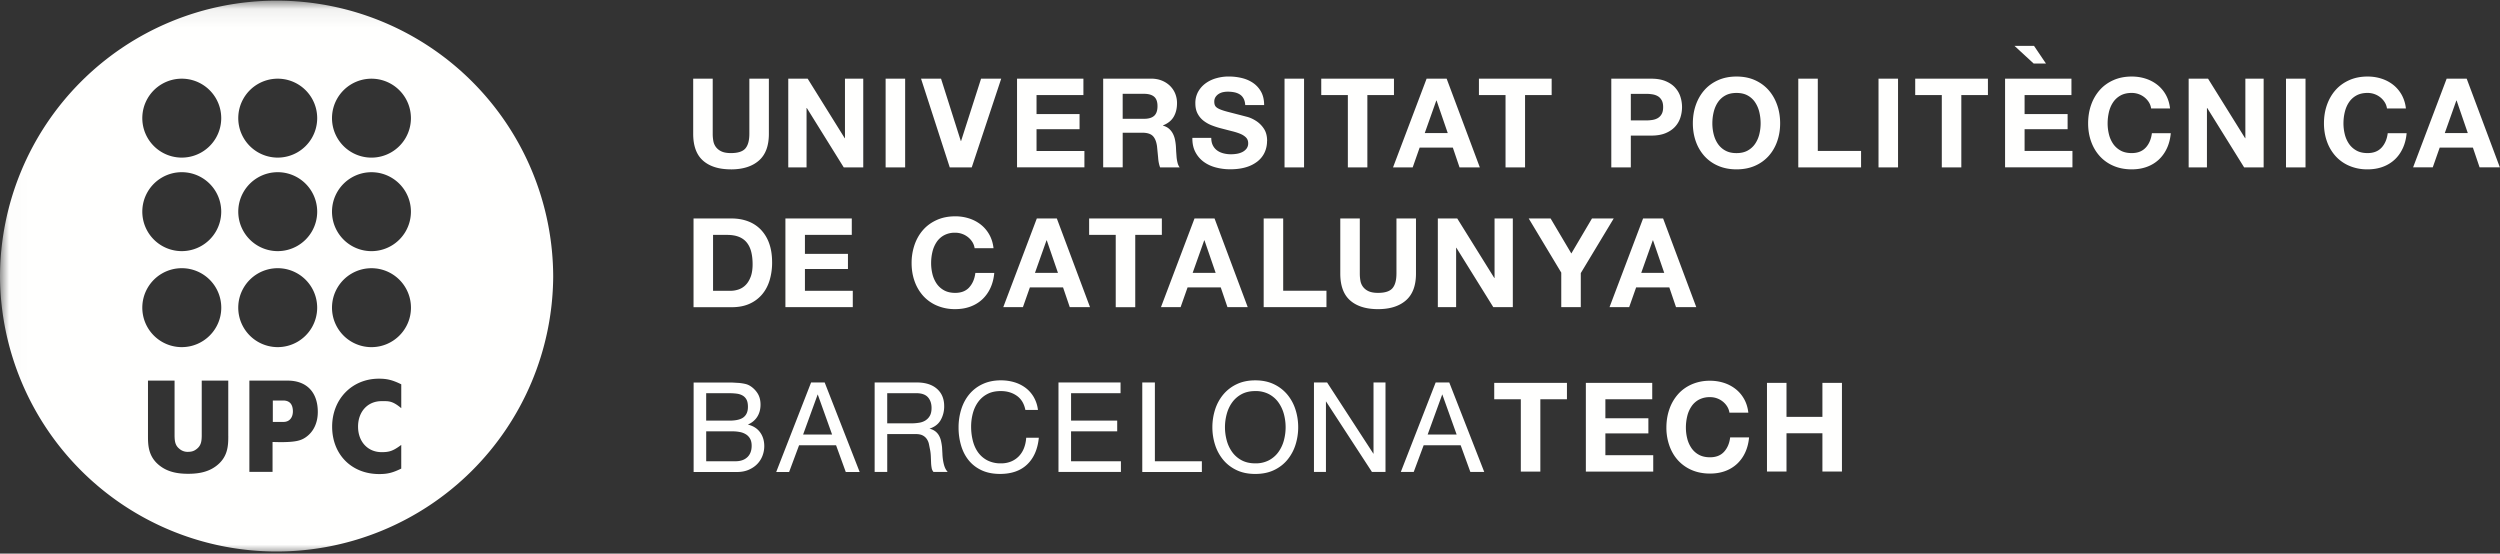 <svg xmlns="http://www.w3.org/2000/svg" xmlns:xlink="http://www.w3.org/1999/xlink" width="140" height="31" xmlns:v="https://vecta.io/nano"><rect width="100%" height="100%" fill="#333333" stroke="none"/><defs><path id="A" d="M.01.036h139.98V30.99H.01z"/></defs><g fill-rule="evenodd"><mask id="B" fill="#fff"><use xlink:href="#A"/></mask><g fill="#fffffe"><path d="M20.802 8.827a2.21 2.21 0 1 1 0-4.42 2.21 2.21 0 1 1 0 4.42h0zm0 5.237a2.21 2.21 0 1 1 0-4.42 2.21 2.21 0 1 1 0 4.42h0zm0 5.376a2.21 2.21 0 1 1 0-4.42 2.21 2.21 0 0 1 2.212 2.211c0 1.218-.991 2.209-2.212 2.209h0zm1.669 3.418c-.508-.424-.708-.394-1.106-.394-.777 0-1.314.59-1.314 1.428 0 .844.546 1.428 1.32 1.428.42 0 .63-.056 1.099-.405v1.326c-.488.237-.766.306-1.237.306-1.544 0-2.633-1.097-2.633-2.654 0-1.543 1.113-2.687 2.618-2.687.463 0 .762.075 1.253.315v1.339h0zm-5.342 1.624c-.285.201-.606.278-1.436.278l-.43-.009v1.673h-1.298v-5.11h2.142c1.045 0 1.69.628 1.69 1.757 0 .606-.238 1.112-.669 1.411h0zm-1.577-9.463a2.21 2.21 0 1 1 0 4.42 2.21 2.21 0 1 1 0-4.42h0zm-2.768 9.4c0 .544-.017 1.213-.732 1.716-.466.329-1.017.397-1.515.397s-1.049-.068-1.515-.397c-.715-.503-.735-1.173-.735-1.716v-3.106h1.489v3.1c.006.295.033.526.262.714a.7.7 0 0 0 .5.176c.204-.003.339-.045.496-.176.228-.188.258-.419.263-.714v-3.1h1.486v3.106h0zm-2.605-9.4a2.21 2.21 0 0 1 2.212 2.211c0 1.218-.991 2.209-2.212 2.209a2.21 2.21 0 1 1 0-4.42h0zm0-5.376a2.21 2.21 0 1 1 0 4.42 2.21 2.21 0 1 1 0-4.42h0zm0-5.237a2.21 2.21 0 1 1 0 4.42 2.21 2.21 0 1 1 0-4.42h0zm5.374 5.237a2.21 2.21 0 1 1 0 4.42 2.21 2.21 0 1 1 0-4.42h0zm0-5.237a2.21 2.21 0 1 1 0 4.42 2.21 2.21 0 1 1 0-4.42h0zM15.49.036A15.49 15.49 0 0 0 0 15.518a15.49 15.49 0 0 0 30.979 0A15.49 15.49 0 0 0 15.49.036h0zm.365 22.393h-.577v1.199h.593c.383 0 .54-.301.531-.62-.01-.309-.133-.58-.547-.58h0z" mask="url(#B)"/><path d="M114.574 3.558l-.668-.988h-1.093l1.072.988h.689 0zm-27.682.847h-4.072v.919h1.49v4.05h1.093v-4.05h1.49v-.919h0zm2.259 7.828l-1.156 1.962-1.162-1.962h-1.226l1.824 3.034v1.934h1.093v-1.907l1.845-3.061H89.15h0zm2.758 3.048l.647-1.823h.014l.627 1.823h-1.288 0zm.104-3.048l-1.88 4.968h1.1l.39-1.106h1.858l.376 1.106h1.135l-1.859-4.968h-1.12 0zm-25.224 3.048l.647-1.823h.014l.627 1.823h-1.288 0zm.104-3.048l-1.879 4.968h1.1l.39-1.106h1.858l.376 1.106h1.135l-1.859-4.968h-1.121 0zm12.893-4.78l.647-1.823h.015l.626 1.823h-1.288 0zm1.949 1.92h1.135l-1.858-4.968H79.89l-1.88 4.968h1.101l.389-1.107h1.859l.375 1.107h0zm16.786-1.854a1.64 1.64 0 0 1-.234.533c-.107.158-.246.284-.417.379s-.381.143-.627.143-.455-.047-.626-.143a1.19 1.19 0 0 1-.418-.379c-.107-.158-.184-.335-.233-.533a2.53 2.53 0 0 1-.074-.609c0-.218.025-.429.074-.633s.126-.386.233-.546a1.18 1.18 0 0 1 .418-.383c.171-.095.38-.143.626-.143s.455.047.627.143a1.18 1.18 0 0 1 .417.383 1.68 1.68 0 0 1 .234.546c.049.204.074.415.074.633a2.53 2.53 0 0 1-.074.609h0zm.519-2.474c-.21-.236-.465-.422-.766-.557s-.645-.202-1.03-.202c-.38 0-.723.067-1.026.202s-.561.32-.77.557-.369.514-.481.832-.167.662-.167 1.033c0 .362.056.699.167 1.012a2.43 2.43 0 0 0 .481.818 2.19 2.19 0 0 0 .77.546c.304.132.646.198 1.026.198.386 0 .729-.066 1.03-.198a2.21 2.21 0 0 0 .766-.546c.209-.232.369-.504.48-.818s.168-.65.168-1.012c0-.371-.056-.715-.168-1.033s-.271-.595-.48-.832h0zM70.959 7.898c0-.279-.059-.507-.178-.686a1.48 1.48 0 0 0-.421-.428c-.163-.107-.326-.185-.491-.233l-.386-.101-.756-.195c-.192-.051-.343-.102-.452-.153s-.182-.107-.219-.167S68 5.796 68 5.699a.47.47 0 0 1 .07-.265.6.6 0 0 1 .177-.174c.072-.046.152-.079.24-.098s.176-.028.265-.028a1.85 1.85 0 0 1 .372.035.9.9 0 0 1 .303.118c.088.056.159.132.212.23s.085.22.094.368h1.058c0-.287-.055-.532-.164-.734a1.43 1.43 0 0 0-.442-.498c-.186-.13-.398-.224-.637-.282s-.489-.087-.748-.087c-.223 0-.446.03-.669.091a1.87 1.87 0 0 0-.599.278c-.176.125-.319.282-.428.47a1.3 1.3 0 0 0-.164.664c0 .227.043.421.129.581s.198.294.338.4a1.87 1.87 0 0 0 .473.261c.176.067.357.124.543.17l.536.139c.176.042.334.091.473.146s.252.125.337.209.129.193.129.327a.48.48 0 0 1-.097.309c-.065.081-.146.145-.244.192a1.1 1.1 0 0 1-.313.094 2.21 2.21 0 0 1-.314.024 1.65 1.65 0 0 1-.417-.052c-.135-.035-.252-.088-.351-.16s-.18-.166-.24-.282-.091-.258-.091-.425h-1.058c-.005.306.051.571.167.793a1.57 1.57 0 0 0 .47.55c.197.144.424.249.682.316a3.13 3.13 0 0 0 .797.101c.339 0 .637-.039.894-.118a1.88 1.88 0 0 0 .647-.331c.174-.141.305-.309.393-.504s.132-.406.132-.633h0zm7.242 7.424c0 .372-.074.644-.223.818s-.417.261-.807.261c-.222 0-.4-.032-.533-.094a.81.81 0 0 1-.309-.244.8.8 0 0 1-.146-.344c-.023-.13-.034-.262-.034-.397v-3.089h-1.093v3.089c0 .677.184 1.179.553 1.503s.889.487 1.562.487c.664 0 1.184-.163 1.56-.49s.564-.827.564-1.5v-3.089h-1.093v3.089h0zm-6.342-3.089h-1.093v4.968h3.516v-.918h-2.423v-4.05h0zm11.835 3.333h-.014l-2.075-3.333h-1.086v4.968h1.024v-3.326h.014l2.068 3.326h1.093v-4.968h-1.023v3.333h0zm18.103-11.161h-1.093v4.968h3.516v-.919h-2.423v-4.05h0zm31.571 3.861c-.188.204-.449.307-.783.307-.246 0-.455-.047-.626-.143s-.311-.222-.418-.379a1.64 1.64 0 0 1-.233-.533 2.52 2.52 0 0 1-.074-.609c0-.218.025-.429.074-.633s.126-.386.233-.546.246-.288.418-.383.381-.143.626-.143a1.14 1.14 0 0 1 .386.066 1.13 1.13 0 0 1 .331.184 1.1 1.1 0 0 1 .244.275c.065.104.106.219.125.344h1.059a2.01 2.01 0 0 0-.237-.765c-.126-.223-.285-.409-.477-.56s-.411-.266-.654-.344-.503-.118-.776-.118c-.381 0-.723.067-1.026.202s-.561.32-.77.557-.369.514-.481.832-.167.662-.167 1.033c0 .362.056.699.167 1.012a2.43 2.43 0 0 0 .481.818 2.19 2.19 0 0 0 .77.546 2.54 2.54 0 0 0 1.026.198c.306 0 .587-.046.842-.139s.478-.227.669-.403.343-.39.459-.64.188-.531.215-.842h-1.058c-.042.334-.157.603-.345.807h0zm3.54-.814l.647-1.823h.015l.626 1.823h-1.288 0zm1.226-3.048h-1.121l-1.88 4.968h1.101l.389-1.107h1.859l.375 1.107h1.135l-1.858-4.968h0zM125.74 7.738h-.014l-2.075-3.333h-1.086v4.968h1.024V6.047h.014l2.068 3.326h1.093V4.405h-1.024v3.333h0zm2.276 1.635h1.093V4.405h-1.093v4.968zm-22.819 0h1.093V4.405h-1.093v4.968zm14.963-1.107c-.188.204-.449.307-.783.307-.245 0-.455-.047-.626-.143s-.311-.222-.418-.379a1.64 1.64 0 0 1-.233-.533 2.53 2.53 0 0 1-.073-.609c0-.218.025-.429.073-.633s.126-.386.233-.546.246-.288.418-.383.38-.143.626-.143a1.14 1.14 0 0 1 .387.066 1.13 1.13 0 0 1 .331.184c.097.079.179.171.244.275s.106.219.125.344h1.059c-.033-.288-.112-.543-.237-.765a1.87 1.87 0 0 0-.477-.56 2.09 2.09 0 0 0-.654-.344c-.244-.079-.503-.118-.777-.118-.38 0-.723.067-1.026.202s-.561.32-.769.557a2.5 2.5 0 0 0-.481.832c-.111.318-.167.662-.167 1.033 0 .362.056.699.167 1.012s.272.586.481.818a2.19 2.19 0 0 0 .769.546c.304.132.646.198 1.026.198.306 0 .588-.046.842-.139a1.96 1.96 0 0 0 .669-.403c.19-.177.343-.39.459-.64s.188-.531.216-.842h-1.058c-.042.334-.157.603-.345.807h0zm-6.783-1.03h2.409v-.849h-2.409V5.323h2.624v-.919h-3.717v4.968h3.773v-.919h-2.68V7.237h0zm-6.126-1.913h1.49v4.05h1.093v-4.05h1.49v-.919h-4.072v.919h0zM54.276 16.095c-.188.204-.449.306-.783.306-.246 0-.455-.048-.626-.143s-.311-.221-.418-.379a1.65 1.65 0 0 1-.233-.533 2.53 2.53 0 0 1-.073-.609c0-.218.024-.429.073-.633a1.68 1.68 0 0 1 .233-.546 1.18 1.18 0 0 1 .418-.383 1.27 1.27 0 0 1 .626-.143c.135 0 .263.022.386.066a1.13 1.13 0 0 1 .331.184 1.1 1.1 0 0 1 .244.275.89.89 0 0 1 .125.344h1.058c-.032-.287-.112-.543-.237-.765s-.285-.409-.477-.56a2.09 2.09 0 0 0-.654-.344 2.5 2.5 0 0 0-.776-.118c-.381 0-.723.067-1.026.202s-.561.32-.77.556-.369.514-.48.832a3.1 3.1 0 0 0-.167 1.033c0 .362.056.699.167 1.012a2.42 2.42 0 0 0 .48.818 2.19 2.19 0 0 0 .77.546 2.54 2.54 0 0 0 1.026.198c.307 0 .588-.046.842-.139s.478-.227.669-.404a2.03 2.03 0 0 0 .459-.64c.116-.25.188-.531.216-.842H54.62c-.042.334-.157.603-.345.807h0zM62.87 5.254h1.197c.251 0 .439.055.565.163s.188.284.188.526c0 .251-.063.431-.188.543s-.313.167-.565.167H62.87V5.254h0zm0 2.178h1.093c.274 0 .471.06.592.181s.2.311.237.57l.062.626c.014.218.051.406.112.564h1.093a.74.74 0 0 1-.115-.254c-.026-.1-.044-.206-.055-.317l-.024-.327-.014-.278a2.98 2.98 0 0 0-.052-.376 1.27 1.27 0 0 0-.122-.344c-.056-.105-.128-.195-.216-.271s-.2-.133-.334-.17v-.014c.278-.111.479-.273.602-.487s.184-.466.184-.759a1.4 1.4 0 0 0-.101-.533c-.067-.165-.165-.309-.292-.435a1.39 1.39 0 0 0-.46-.296c-.179-.072-.379-.108-.602-.108h-2.68v4.968h1.093V7.432h0zm-2.144 1.023h-2.68V7.237h2.409v-.849h-2.409V5.323h2.625v-.919h-3.717v4.968h3.773v-.919h0zm-19.792 1.03c.664 0 1.183-.163 1.56-.49s.563-.827.563-1.5V4.405h-1.093v3.089c0 .371-.074.644-.222.818s-.418.261-.808.261c-.223 0-.401-.032-.532-.094a.8.8 0 0 1-.31-.244.8.8 0 0 1-.146-.344 2.23 2.23 0 0 1-.034-.397V4.405h-1.093v3.089c0 .677.184 1.178.553 1.503s.89.487 1.563.487h0zm31-.111h1.093V4.405h-1.093v4.968zm-29.893 6.117c-.07.19-.163.344-.279.463a1.01 1.01 0 0 1-.397.254c-.149.051-.302.077-.459.077h-.975v-3.131h.78c.269 0 .495.038.679.114s.331.187.442.331.191.316.24.518.074.428.074.678c0 .274-.035.506-.104.696h0zm.553-2.644a1.95 1.95 0 0 0-.717-.459c-.276-.102-.574-.153-.894-.153h-2.145v4.968h2.145c.38 0 .711-.064.992-.192a1.97 1.97 0 0 0 .703-.525c.188-.223.329-.487.421-.793a3.44 3.44 0 0 0 .139-1.002c0-.413-.057-.772-.171-1.079a2.13 2.13 0 0 0-.473-.765h0zm48.732-7.592h.849a2.3 2.3 0 0 1 .362.028c.116.019.218.055.307.108s.158.129.212.226.08.225.08.383-.026.285-.08.382a.59.59 0 0 1-.212.226c-.089.053-.191.09-.307.108a2.3 2.3 0 0 1-.362.028h-.849V5.254h0zm0 2.338h1.148c.311 0 .576-.045.794-.135s.396-.21.533-.359a1.37 1.37 0 0 0 .299-.511 1.9 1.9 0 0 0 .094-.588c0-.204-.032-.401-.094-.592s-.163-.359-.299-.508-.315-.268-.533-.358-.483-.136-.794-.136h-2.241v4.968h1.093V7.592h0zM75.479 9.373h1.093v-4.05h1.49v-.919h-4.072v.919h1.49v4.05h0zm-30.403 5.692h2.409v-.849h-2.409v-1.064h2.624v-.919h-3.717v4.968h3.773v-.918h-2.68v-1.218h0zm12.882.216l.647-1.823h.014l.627 1.823h-1.288 0zm.104-3.048l-1.879 4.968h1.1l.39-1.106h1.858l.376 1.106h1.134l-1.859-4.968h-1.121 0zM53.82 7.898h-.014l-1.108-3.493h-1.12l1.608 4.968h1.232l1.65-4.968h-1.128L53.82 7.898h0zm11.244 4.335h-4.073v.919h1.49v4.05h1.093v-4.05h1.49v-.919h0zM47.318 7.738h-.014l-2.075-3.333h-1.086v4.968h1.024V6.047h.014l2.068 3.326h1.093V4.405h-1.024v3.333h0zm2.277 1.635h1.093V4.405h-1.093v4.968z"/><path d="M79.949 24.333l.818-2.25.805 2.25H79.95h0zm1.209-2.915h-.761l-1.952 5.012h.723l.557-1.496h2.072l.543 1.496h.778l-1.959-5.012h0zm-4.242 3.998l-2.598-3.998h-.736v5.012h.671v-3.957l2.577 3.957h.758v-5.012h-.671v3.998h0zm-5.018-.756a2.01 2.01 0 0 1-.304.65c-.137.192-.313.346-.528.463a1.59 1.59 0 0 1-.769.175c-.299 0-.555-.059-.77-.175s-.391-.271-.528-.463a1.99 1.99 0 0 1-.303-.65 2.82 2.82 0 0 1 0-1.471c.064-.241.165-.458.303-.651a1.55 1.55 0 0 1 .528-.463c.215-.116.47-.175.77-.175a1.59 1.59 0 0 1 .769.175c.216.117.392.271.528.463a2.03 2.03 0 0 1 .304.651 2.86 2.86 0 0 1 .097.735c0 .249-.032.494-.097.736h0zm.197-2.559a2.21 2.21 0 0 0-.752-.583c-.301-.145-.65-.218-1.047-.218s-.746.073-1.047.218a2.21 2.21 0 0 0-.752.583 2.5 2.5 0 0 0-.453.839c-.1.316-.151.644-.151.984a3.23 3.23 0 0 0 .151.984 2.5 2.5 0 0 0 .453.839c.202.244.452.437.752.58s.649.214 1.047.214.746-.071 1.047-.214.551-.336.752-.58a2.49 2.49 0 0 0 .453-.839 3.23 3.23 0 0 0 .151-.984c0-.341-.05-.669-.151-.984a2.49 2.49 0 0 0-.453-.839h0zm-7.422-.683h-.706v5.012h3.337v-.6h-2.631v-4.412h0zm-4.693 2.737h2.583v-.601H59.98v-1.536h2.771v-.6h-3.476v5.012h3.496v-.6h-2.792v-1.675h0zm-2.515.38a1.87 1.87 0 0 1-.124.564 1.36 1.36 0 0 1-.284.449c-.121.125-.264.223-.432.294a1.45 1.45 0 0 1-.572.106 1.61 1.61 0 0 1-.756-.165 1.48 1.48 0 0 1-.518-.442c-.135-.185-.234-.404-.299-.654a3.21 3.21 0 0 1-.097-.798 2.87 2.87 0 0 1 .097-.746c.065-.239.164-.451.299-.637a1.47 1.47 0 0 1 .515-.442c.209-.11.458-.164.753-.164.344 0 .64.087.889.26s.409.432.482.78l.003.017h.705l-.004-.025a1.86 1.86 0 0 0-.239-.707c-.122-.204-.274-.374-.458-.511a2 2 0 0 0-.626-.31c-.234-.07-.482-.105-.744-.105-.383 0-.724.069-1.022.207a2.12 2.12 0 0 0-.746.566c-.2.239-.351.519-.453.839a3.36 3.36 0 0 0-.154 1.026 3.52 3.52 0 0 0 .144 1.022c.096.318.239.595.432.829s.435.419.725.552.63.2 1.018.2H56c.639 0 1.147-.175 1.518-.528s.588-.845.654-1.475l.002-.024h-.706l-.002.021h0zm-5.632-.995a.93.93 0 0 1-.357.132 2.63 2.63 0 0 1-.435.035h-1.357v-1.689h1.621c.308 0 .525.078.659.229s.203.351.203.598c0 .178-.031.322-.091.431a.72.72 0 0 1-.244.263h0zm1.056 2.573a2.29 2.29 0 0 1-.08-.341 3.13 3.13 0 0 1-.034-.366l-.021-.37a3.13 3.13 0 0 0-.059-.351 1.07 1.07 0 0 0-.121-.309.78.78 0 0 0-.221-.24.86.86 0 0 0-.304-.131c.278-.088.484-.241.616-.459a1.53 1.53 0 0 0 .209-.805c0-.408-.136-.733-.408-.97s-.648-.353-1.125-.353H48.98v5.012h.705v-2.122h1.593c.16 0 .287.024.38.07s.171.11.229.189a.79.79 0 0 1 .128.278l.069.342a2.49 2.49 0 0 1 .042.366l.014.351a2.14 2.14 0 0 0 .032.299.44.44 0 0 0 .099.22l.007.007h.794l-.03-.036a.84.84 0 0 1-.152-.282h0zm-7.915-1.779l.818-2.25.805 2.25h-1.622 0zm.447-2.915l-1.953 5.012h.723l.557-1.496h2.072l.543 1.496h.778l-1.959-5.012h-.761 0zM41.853 25.6c-.16.153-.382.23-.671.231h-1.635v-1.675h1.489a2.05 2.05 0 0 1 .399.038.98.98 0 0 1 .338.13.68.68 0 0 1 .233.246c.058.103.087.233.087.393 0 .274-.081.485-.24.638h0zm-2.306-3.58h1.302a3.17 3.17 0 0 1 .404.024c.126.016.235.051.33.105a.57.57 0 0 1 .221.228c.053.097.08.233.08.407 0 .26-.08.45-.239.578s-.424.193-.797.193h-1.302v-1.536h0zm2.333 1.756c.22-.095.392-.234.515-.419.13-.196.195-.43.195-.698 0-.253-.058-.47-.174-.645a1.32 1.32 0 0 0-.421-.41.88.88 0 0 0-.274-.107 2.76 2.76 0 0 0-.34-.053l-.368-.021-.345-.003h-1.825v5.012h2.424c.248 0 .469-.041.659-.124s.351-.19.481-.325a1.34 1.34 0 0 0 .293-.463 1.5 1.5 0 0 0 .099-.536c0-.31-.082-.575-.248-.793-.157-.207-.382-.345-.671-.415h0zm41.797-1.418v-.919h4.072v.919h-1.49v4.05h-1.093v-4.05h-1.49m8.849-.919v.919h-2.624v1.065h2.408v.849h-2.408v1.218h2.68v.918h-3.773V21.44h3.717m4.198 1.325a1.1 1.1 0 0 0-.244-.275 1.13 1.13 0 0 0-.717-.25 1.28 1.28 0 0 0-.627.143 1.17 1.17 0 0 0-.417.383 1.67 1.67 0 0 0-.234.546 2.7 2.7 0 0 0-.074.633c0 .209.025.412.074.609a1.64 1.64 0 0 0 .234.532 1.18 1.18 0 0 0 .417.379c.172.095.38.143.627.143.334 0 .595-.102.783-.306s.304-.473.344-.807h1.059c-.028.311-.1.592-.216.842a2.02 2.02 0 0 1-.459.64 1.96 1.96 0 0 1-.668.404c-.255.093-.536.139-.842.139-.38 0-.724-.066-1.027-.198a2.22 2.22 0 0 1-.77-.546c-.21-.232-.369-.505-.48-.818a3.01 3.01 0 0 1-.168-1.013c0-.371.056-.715.168-1.033a2.48 2.48 0 0 1 .48-.831c.209-.237.465-.422.77-.557a2.51 2.51 0 0 1 1.027-.202 2.51 2.51 0 0 1 .776.118 2.1 2.1 0 0 1 .654.345c.193.151.352.338.477.56s.204.478.237.765h-1.058c-.019-.125-.061-.24-.126-.344m3.321-1.327v1.907h2.011v-1.907h1.094v4.968h-1.094v-2.143h-2.011v2.143h-1.093v-4.968h1.093"/></g></g></svg>